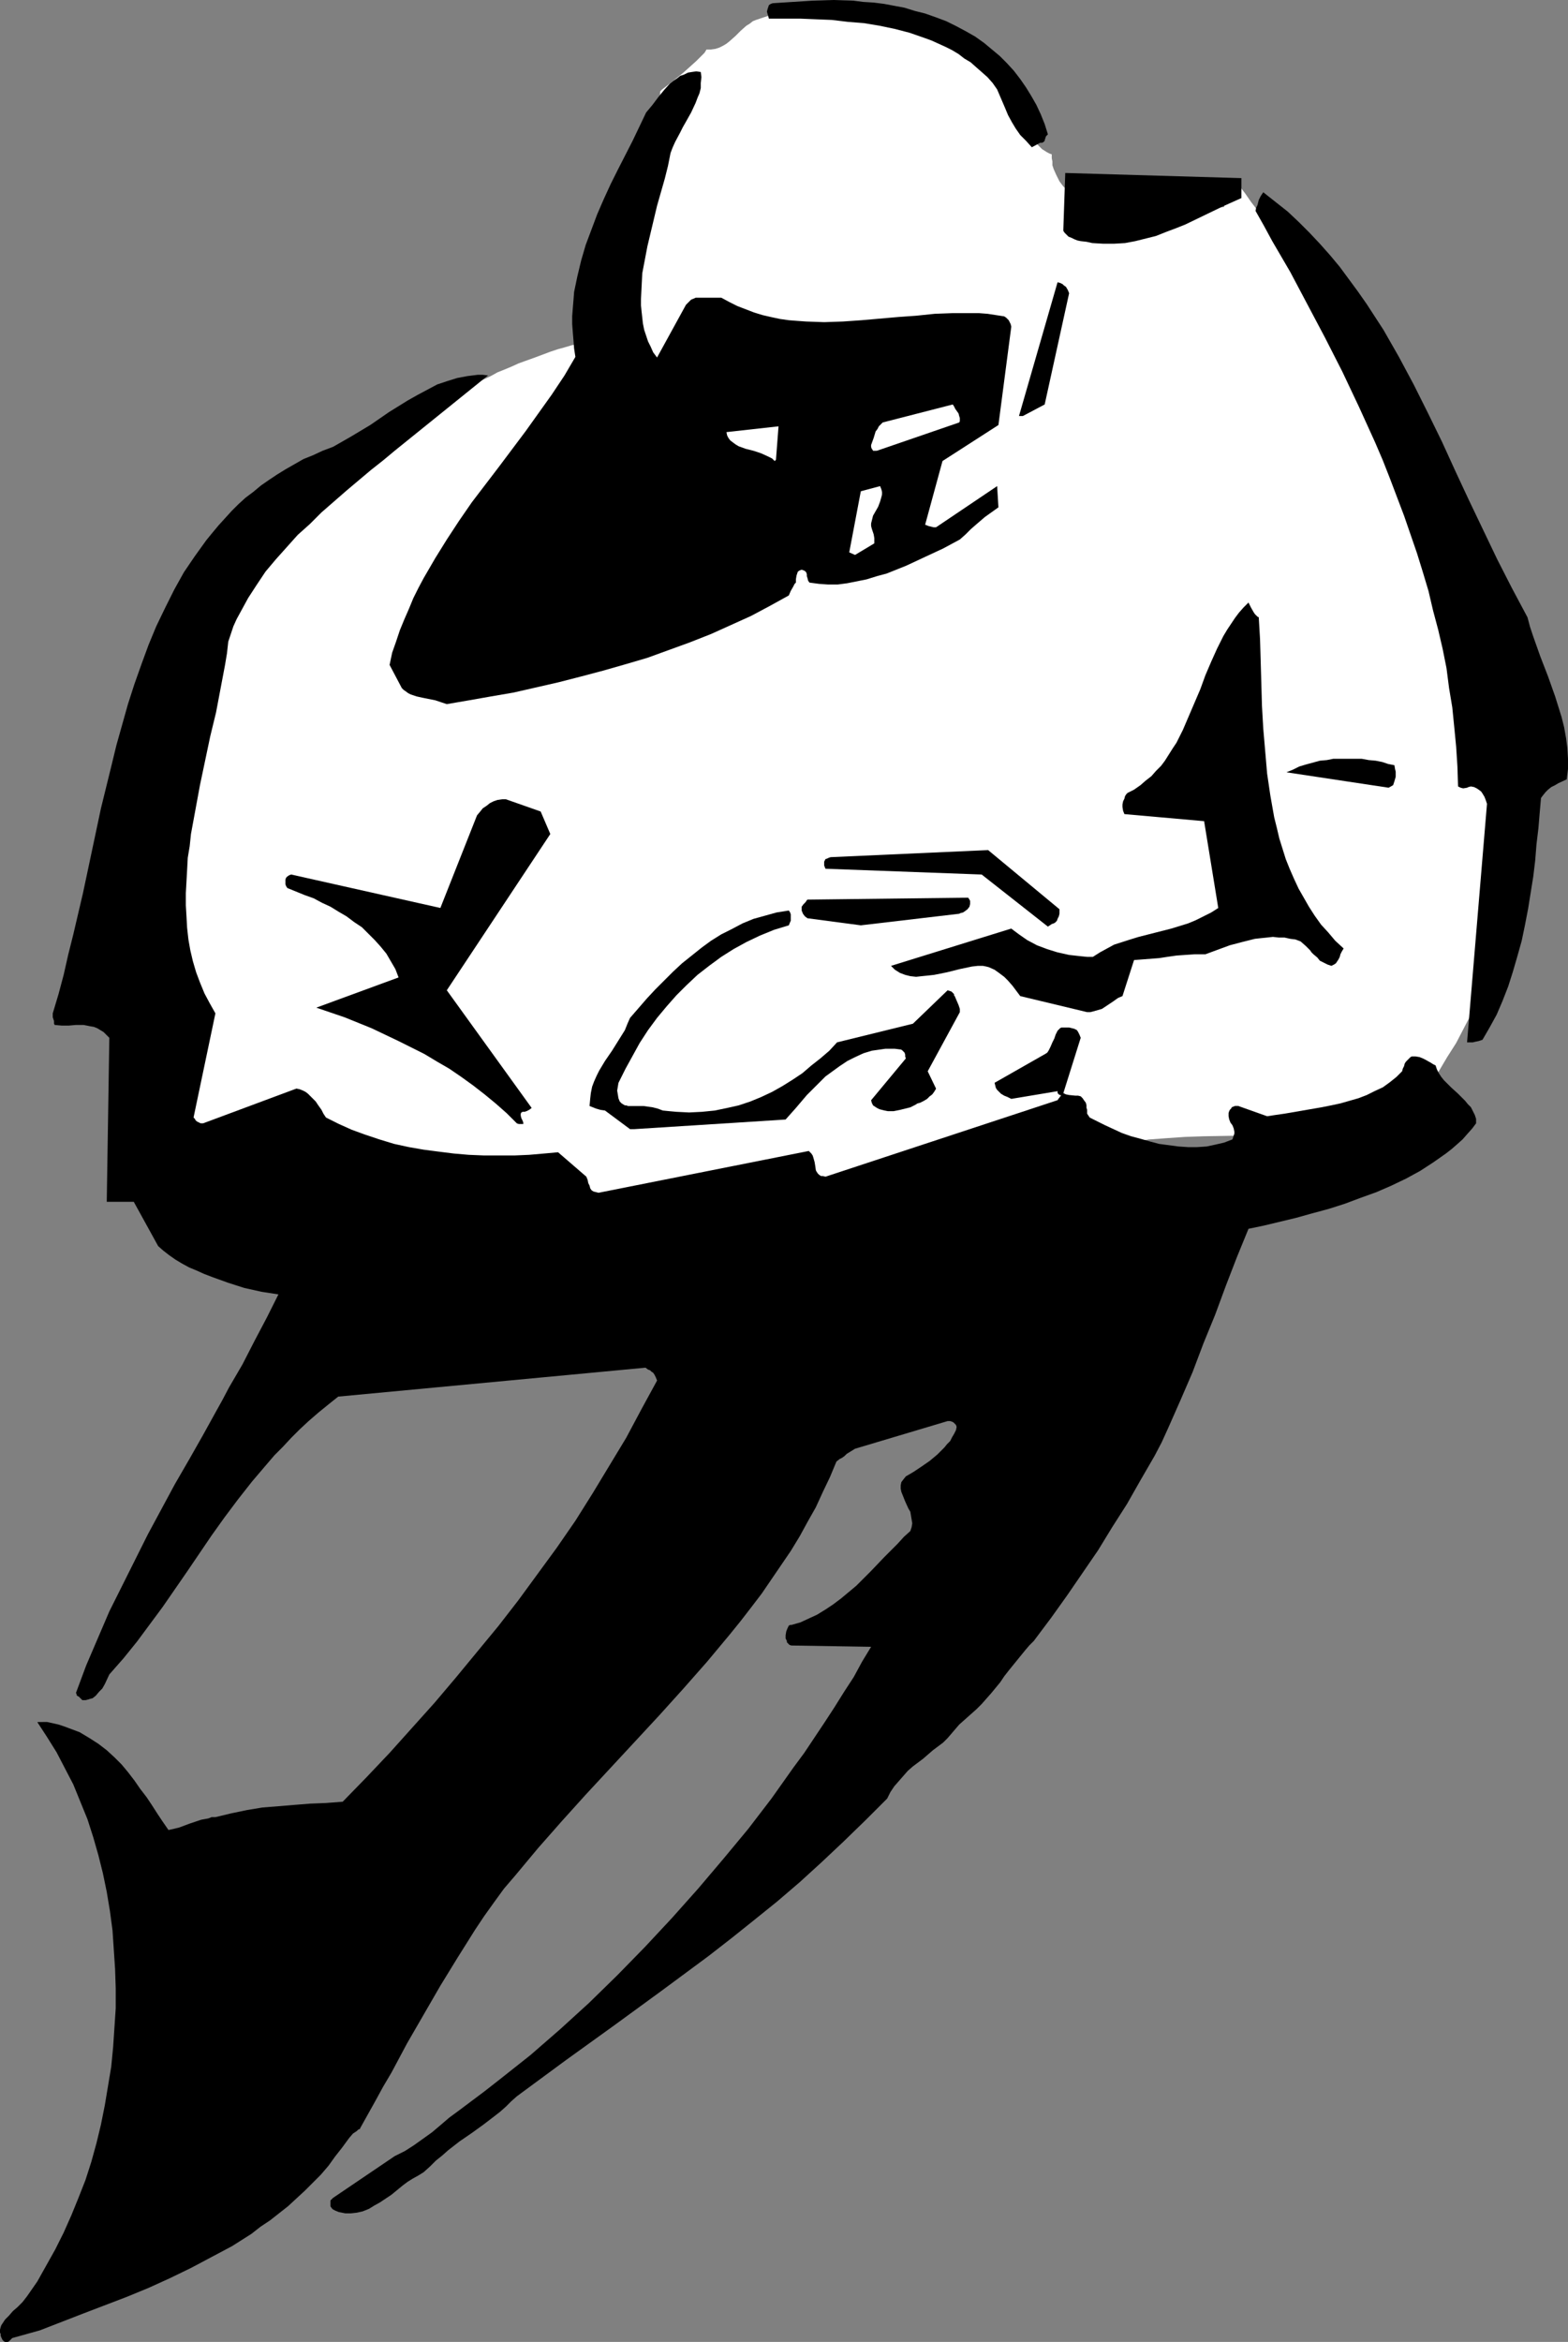 <?xml version="1.0" encoding="UTF-8" standalone="no"?>
<svg
   version="1.0"
   width="104.283mm"
   height="155.711mm"
   id="svg19"
   sodipodi:docname="Player 10.wmf"
   xmlns:inkscape="http://www.inkscape.org/namespaces/inkscape"
   xmlns:sodipodi="http://sodipodi.sourceforge.net/DTD/sodipodi-0.dtd"
   xmlns="http://www.w3.org/2000/svg"
   xmlns:svg="http://www.w3.org/2000/svg">
  <rect width="100%" height="100%" fill="#808080" stroke="none"/>
  <sodipodi:namedview
     id="namedview19"
     pagecolor="#ffffff"
     bordercolor="#000000"
     borderopacity="0.25"
     inkscape:showpageshadow="2"
     inkscape:pageopacity="0.0"
     inkscape:pagecheckerboard="0"
     inkscape:deskcolor="#d1d1d1"
     inkscape:document-units="mm" />
  <defs
     id="defs1">
    <pattern
       id="WMFhbasepattern"
       patternUnits="userSpaceOnUse"
       width="6"
       height="6"
       x="0"
       y="0" />
  </defs>
  <path
     style="fill:#ffffff;fill-opacity:1;fill-rule:evenodd;stroke:none"
     d="m 285.221,52.032 -1.616,0.162 -1.778,0.162 -1.939,-0.162 -1.778,-0.162 -1.616,-0.323 -1.778,-0.485 -1.778,-0.646 -1.616,-0.646 -1.454,-0.97 -1.293,-0.97 -1.293,-1.131 -0.97,-1.293 -0.808,-1.616 -0.646,-1.454 -0.323,-0.97 v -0.97 l -0.162,-0.808 v -0.97 l -0.485,-0.162 -0.646,-0.323 -1.293,-0.808 -0.485,-0.485 -0.485,-0.485 -0.323,-0.323 -0.162,-0.162 v -0.646 l -0.323,-0.97 -0.323,-1.131 -0.646,-1.131 -0.646,-1.131 -0.646,-1.293 -1.616,-2.585 -1.616,-2.585 -0.808,-1.293 -0.646,-1.131 -0.808,-0.97 -0.485,-0.97 -0.485,-0.646 -0.162,-0.646 -1.616,-1.131 -0.808,-0.646 -0.808,-0.485 -1.454,-1.131 -0.808,-0.646 -0.646,-0.646 -0.808,-0.808 -0.97,-0.97 h -0.646 l -0.646,-0.162 -0.808,-0.323 -0.808,-0.485 -1.131,-0.485 -0.97,-0.646 -2.101,-1.293 -2.101,-1.293 -0.808,-0.646 -0.97,-0.646 -0.646,-0.485 -0.646,-0.646 -0.485,-0.323 -0.323,-0.323 -2.101,-0.162 h -2.262 l -2.262,-0.162 -2.586,-0.323 -5.171,-0.323 -5.333,-0.485 -5.333,-0.323 h -2.747 l -2.586,0.162 -2.424,0.162 -2.262,0.323 -2.262,0.485 -1.939,0.646 -0.97,0.323 -0.808,0.323 -0.808,0.646 -0.808,0.485 -1.454,1.293 -1.293,1.293 -1.454,1.293 -0.808,0.646 -0.808,0.485 -0.97,0.485 -0.97,0.323 -1.131,0.162 h -1.131 l -0.485,0.808 -0.646,0.646 -1.454,1.454 -1.616,1.454 -1.616,1.454 -1.616,1.293 -1.616,1.293 -1.454,1.131 -0.646,0.485 -0.485,0.485 -0.162,4.201 -0.323,4.201 -0.485,4.04 -0.646,4.04 -0.808,4.201 -0.97,3.878 -1.131,4.04 -1.293,4.04 -1.293,3.878 -2.909,7.756 -1.616,3.878 -3.394,7.595 -3.394,7.433 h -0.485 l -0.485,0.162 -1.293,0.162 -1.616,0.323 -1.616,0.485 -1.778,0.485 -1.939,0.646 -3.878,1.454 -4.04,1.454 -1.778,0.808 -1.939,0.808 -1.616,0.646 -1.454,0.808 -1.293,0.646 -1.131,0.485 -1.939,0.808 -1.939,0.97 -1.939,1.293 -1.939,1.454 -1.939,1.454 -1.939,1.616 -3.878,3.393 -4.04,3.393 -1.939,1.778 -1.939,1.454 -2.101,1.454 -1.939,1.293 -1.939,1.131 -2.101,0.808 -1.454,0.646 -1.778,0.808 -1.616,0.97 -1.778,1.131 -1.939,1.293 -1.939,1.293 -1.939,1.454 -1.939,1.293 -3.878,2.585 -1.939,1.293 -1.778,0.97 -1.939,0.808 -1.616,0.646 -0.97,0.323 -0.808,0.162 h -0.808 l -0.646,0.162 -1.131,1.778 -0.97,1.778 -2.424,3.555 -2.586,3.717 -2.586,3.717 -2.586,3.717 -2.424,3.717 -0.97,1.778 -0.97,1.778 -0.97,1.778 -0.646,1.778 -0.162,0.485 v 0.646 l -0.323,1.454 -0.485,1.454 -0.97,3.393 -0.323,1.616 -0.323,1.454 -0.162,0.485 v 0.646 l -7.757,66.091 -0.323,1.778 v 1.778 l -0.162,1.616 v 3.393 l 0.162,1.616 0.323,3.07 0.485,2.909 0.646,2.747 0.808,2.747 1.131,2.585 0.97,2.585 1.293,2.424 2.424,5.009 2.747,5.171 1.293,2.585 1.293,2.747 0.97,2.262 1.131,1.939 1.454,1.939 1.293,1.778 1.616,1.616 1.616,1.454 1.778,1.293 1.778,1.293 1.939,0.97 1.939,0.97 2.101,0.97 2.101,0.646 2.262,0.808 2.262,0.485 2.262,0.646 2.262,0.323 4.686,0.808 4.848,0.485 4.848,0.485 4.848,0.323 4.686,0.323 4.525,0.323 4.363,0.485 2.101,0.323 2.101,0.323 5.333,0.97 5.333,0.97 5.333,0.808 5.333,0.485 5.333,0.485 5.333,0.323 5.171,0.162 5.333,0.162 h 5.171 l 5.333,-0.162 5.171,-0.323 5.171,-0.323 5.171,-0.485 5.171,-0.646 5.171,-0.646 5.171,-0.646 5.01,-0.97 5.171,-0.808 5.171,-0.97 5.01,-1.131 10.342,-2.262 10.019,-2.585 10.181,-2.747 10.019,-3.07 10.181,-2.909 10.019,-3.232 1.939,-0.485 2.101,-0.485 2.101,-0.485 2.101,-0.485 4.363,-0.646 4.363,-0.323 4.686,-0.323 4.686,-0.162 9.373,-0.162 h 4.848 l 4.686,-0.162 4.525,-0.162 4.525,-0.485 4.363,-0.485 2.101,-0.485 2.101,-0.323 2.101,-0.485 1.939,-0.646 1.939,-0.646 1.939,-0.646 1.131,-0.646 1.131,-0.646 1.293,-0.97 1.293,-0.808 1.293,-0.808 1.454,-0.808 1.454,-0.323 0.808,-0.162 0.646,-0.162 0.97,-1.454 0.97,-1.454 2.262,-3.393 2.101,-3.555 2.262,-3.555 2.101,-4.04 2.101,-4.04 1.939,-4.201 1.778,-4.201 0.646,-2.262 0.646,-2.101 0.646,-2.101 0.646,-2.262 0.323,-2.262 0.485,-2.101 0.162,-2.262 0.162,-2.101 0.162,-2.262 -0.162,-2.101 -0.162,-2.262 -0.323,-2.101 -0.485,-2.101 -0.646,-2.101 -0.808,-1.939 -0.97,-2.101 0.323,-2.262 0.323,-2.262 0.162,-2.424 0.162,-2.585 v -2.424 -2.747 l -0.162,-2.585 -0.162,-2.747 -0.323,-2.747 -0.323,-2.909 -0.808,-5.817 -0.97,-5.817 -1.131,-5.817 -1.293,-5.817 -1.293,-5.817 -1.616,-5.656 -1.454,-5.494 -1.454,-5.333 -0.646,-2.585 -0.808,-2.424 -0.646,-2.424 -0.808,-2.424 -0.646,-2.262 -0.646,-2.101 -0.646,-2.262 -0.808,-2.262 -0.808,-2.424 -0.97,-2.424 -1.131,-2.424 -1.131,-2.424 -1.131,-2.585 -1.454,-2.585 -1.454,-2.585 -1.293,-2.585 -3.232,-5.171 -3.232,-5.333 -3.555,-5.333 -3.394,-5.333 -3.717,-5.171 -3.717,-5.171 -3.555,-5.009 -3.555,-4.848 -3.394,-4.686 -1.778,-2.262 -1.616,-2.101 -1.454,-2.101 -1.616,-2.101 -1.131,-1.131 -0.162,0.808 -0.162,0.97 -0.97,1.616 -0.97,1.454 -0.162,0.97 -0.162,0.808 -2.424,0.162 -2.586,0.323 -2.586,0.323 -2.586,0.323 h -2.909 -1.454 -1.454 -1.616 l -1.454,-0.323 -1.616,-0.323 z"
     id="path1" />
  <path
     style="fill:#000000;fill-opacity:1;fill-rule:evenodd;stroke:none"
     d="m 3.07,587.545 6.949,-1.939 10.827,-4.201 5.494,-2.101 5.494,-2.101 5.494,-2.262 5.333,-2.424 5.333,-2.585 5.171,-2.747 5.171,-2.747 4.848,-3.07 2.262,-1.778 2.424,-1.616 2.262,-1.778 2.262,-1.778 2.101,-1.939 2.101,-1.939 1.939,-1.939 2.101,-2.101 1.939,-2.262 1.616,-2.262 1.778,-2.262 1.778,-2.424 0.97,-1.131 0.485,-0.323 0.485,-0.323 0.323,-0.323 0.323,-0.162 h 0.162 v -0.162 l 3.878,-6.948 1.939,-3.555 2.101,-3.555 3.878,-7.272 4.202,-7.272 4.202,-7.272 4.363,-7.11 4.363,-6.948 2.262,-3.393 2.424,-3.393 2.586,-3.555 2.909,-3.393 5.656,-6.787 5.979,-6.787 5.979,-6.625 12.443,-13.412 6.141,-6.625 5.979,-6.625 5.979,-6.787 5.656,-6.787 2.747,-3.393 2.747,-3.555 2.586,-3.393 2.424,-3.555 2.424,-3.555 2.424,-3.555 2.262,-3.717 1.939,-3.555 2.101,-3.717 1.778,-3.878 1.778,-3.717 1.616,-3.878 0.808,-0.646 0.646,-0.323 0.646,-0.485 0.485,-0.485 2.101,-1.293 23.27,-6.948 h 0.646 l 0.485,0.162 0.323,0.162 0.323,0.323 0.323,0.323 0.162,0.485 -0.162,0.808 -0.485,0.97 -0.485,0.808 -0.485,0.97 -0.808,0.808 -0.646,0.808 -1.778,1.778 -1.939,1.616 -2.101,1.454 -1.939,1.293 -1.939,1.131 -0.646,0.808 -0.485,0.646 -0.162,0.808 v 0.808 l 0.162,0.808 0.323,0.808 0.646,1.616 0.808,1.778 0.485,0.808 0.162,0.97 0.162,0.97 0.162,0.97 -0.162,0.97 -0.323,0.97 -1.616,1.454 -1.616,1.778 -1.616,1.616 -1.778,1.778 -3.394,3.555 -3.555,3.555 -1.939,1.616 -1.939,1.616 -1.939,1.454 -1.939,1.293 -2.101,1.293 -2.101,0.97 -2.101,0.97 -2.262,0.646 h -0.323 l -0.323,0.162 -0.162,0.323 -0.162,0.323 -0.323,0.808 -0.162,0.97 v 0.808 l 0.323,0.646 v 0.323 l 0.323,0.323 0.323,0.323 0.485,0.162 20.038,0.323 -2.262,3.717 -2.101,3.878 -2.424,3.717 -2.424,3.878 -2.424,3.717 -2.586,3.878 -2.586,3.878 -2.747,3.717 -5.494,7.756 -5.818,7.595 -6.302,7.595 -6.302,7.433 -6.626,7.433 -6.787,7.272 -6.949,7.11 -7.11,6.948 -7.272,6.625 -3.717,3.232 -3.717,3.232 -3.878,3.07 -3.878,3.07 -3.717,2.909 -3.878,2.909 -2.586,1.939 -2.424,1.778 -2.262,1.939 -2.101,1.778 -2.262,1.616 -2.262,1.616 -2.262,1.454 -2.586,1.293 -15.513,10.503 -0.323,0.323 -0.323,0.323 v 0.323 0.808 0.323 l 0.323,0.485 0.323,0.323 0.646,0.323 0.808,0.323 0.808,0.162 0.808,0.162 h 1.454 l 1.454,-0.162 1.454,-0.323 1.616,-0.646 1.293,-0.808 1.454,-0.808 2.909,-1.939 2.747,-2.262 1.293,-0.97 1.293,-0.808 1.454,-0.808 1.293,-0.808 1.616,-1.454 1.454,-1.454 1.616,-1.293 1.454,-1.293 2.909,-2.262 3.07,-2.101 2.909,-2.101 2.747,-2.101 1.454,-1.131 1.454,-1.293 1.293,-1.293 1.454,-1.293 6.141,-4.525 6.141,-4.525 12.12,-8.726 11.958,-8.726 11.797,-8.726 5.818,-4.525 5.656,-4.525 5.818,-4.686 5.656,-4.848 5.494,-5.009 5.494,-5.171 5.494,-5.333 5.494,-5.494 0.808,-1.616 0.97,-1.454 1.131,-1.293 1.131,-1.293 1.131,-1.293 1.293,-1.131 2.586,-1.939 2.424,-2.101 2.586,-1.939 1.131,-1.131 0.97,-1.131 0.97,-1.131 0.97,-1.131 1.454,-1.293 1.454,-1.293 1.454,-1.293 1.293,-1.293 2.424,-2.747 2.262,-2.747 0.97,-1.454 1.131,-1.454 2.101,-2.585 2.101,-2.585 0.97,-1.131 1.131,-1.131 4.363,-5.817 4.04,-5.656 3.878,-5.656 3.878,-5.656 3.555,-5.817 3.717,-5.817 3.394,-5.979 3.555,-6.14 1.778,-3.393 1.616,-3.555 3.07,-6.948 3.07,-7.11 2.747,-7.272 2.909,-7.11 2.747,-7.433 2.747,-7.11 2.909,-7.11 3.878,-0.808 4.04,-0.97 4.04,-0.97 4.04,-1.131 4.202,-1.131 4.04,-1.293 3.878,-1.454 4.04,-1.454 3.717,-1.616 3.717,-1.778 3.555,-1.939 3.232,-2.101 1.616,-1.131 1.616,-1.131 1.454,-1.131 1.293,-1.131 1.454,-1.293 1.131,-1.293 1.293,-1.454 0.97,-1.293 v -1.131 l -0.323,-0.97 -0.485,-0.97 -0.485,-0.97 -0.808,-0.808 -0.646,-0.808 -1.778,-1.778 -1.778,-1.616 -1.778,-1.778 -0.646,-0.808 -0.646,-0.97 -0.485,-0.97 -0.323,-0.97 -0.646,-0.323 -0.485,-0.323 -1.454,-0.808 -0.646,-0.323 -0.808,-0.323 -0.97,-0.162 h -0.97 l -0.323,0.162 -0.485,0.485 -0.646,0.646 -0.323,0.485 -0.162,0.646 -0.323,0.646 -0.162,0.646 -1.454,1.454 -1.616,1.293 -1.778,1.293 -2.101,0.97 -1.939,0.97 -2.101,0.808 -2.262,0.646 -2.262,0.646 -2.262,0.485 -2.424,0.485 -4.686,0.808 -4.686,0.808 -2.262,0.323 -2.101,0.323 -7.272,-2.585 h -0.808 l -0.808,0.323 -0.162,0.323 -0.323,0.323 -0.162,0.323 -0.162,0.485 v 0.323 0.485 l 0.162,0.808 0.323,0.808 0.485,0.646 0.323,0.808 0.162,0.808 v 0.485 l -0.162,0.485 -0.162,0.485 -0.162,0.485 -2.101,0.808 -2.101,0.485 -2.262,0.485 -2.424,0.162 h -2.262 l -2.424,-0.162 -2.424,-0.323 -2.424,-0.323 -2.424,-0.646 -2.262,-0.646 -2.424,-0.646 -2.262,-0.808 -2.101,-0.97 -2.101,-0.97 -1.939,-0.97 -1.939,-0.97 -0.323,-0.485 -0.323,-0.485 v -0.485 -0.485 l -0.162,-0.485 v -0.646 l -0.162,-0.646 -0.485,-0.646 -0.323,-0.485 -0.485,-0.485 -0.646,-0.162 h -0.646 l -1.616,-0.162 -0.808,-0.162 -0.646,-0.323 4.363,-13.897 -0.323,-0.808 -0.323,-0.646 -0.323,-0.485 -0.646,-0.323 -0.646,-0.162 -0.646,-0.162 h -1.454 -0.485 l -0.323,0.162 -0.323,0.323 -0.323,0.323 -0.485,0.97 -0.323,0.97 -0.485,0.97 -0.485,1.131 -0.485,0.97 -0.323,0.485 -0.485,0.323 -12.766,7.272 0.162,0.646 0.162,0.646 0.323,0.485 0.485,0.485 0.485,0.485 0.808,0.485 0.808,0.323 0.97,0.485 11.635,-1.939 v 0.323 0.162 l 0.323,0.323 0.162,0.162 h 0.162 0.162 v 0.323 h -0.162 l -0.162,0.323 -0.162,0.162 -0.323,0.485 -58.337,19.229 -0.646,-0.162 h -0.485 l -0.485,-0.323 -0.323,-0.323 -0.323,-0.485 -0.162,-0.323 -0.162,-1.131 -0.162,-0.97 -0.323,-1.131 -0.162,-0.485 -0.323,-0.485 -0.323,-0.323 -0.323,-0.323 -52.843,10.503 -0.646,-0.162 -0.646,-0.162 -0.485,-0.323 -0.323,-0.485 -0.162,-0.646 -0.323,-0.646 -0.162,-0.808 -0.323,-0.808 -7.11,-6.14 -3.555,0.323 -3.717,0.323 -3.717,0.162 h -3.878 -3.717 l -3.878,-0.162 -3.717,-0.323 -3.878,-0.485 -3.717,-0.485 -3.717,-0.646 -3.717,-0.808 -3.717,-1.131 -3.394,-1.131 -3.555,-1.293 -3.232,-1.454 -3.232,-1.616 -0.646,-0.97 -0.485,-0.97 -0.808,-1.131 -0.646,-0.97 -0.97,-0.97 -0.97,-0.97 -0.646,-0.485 -0.646,-0.323 -0.808,-0.323 -0.808,-0.162 -23.432,8.726 h -0.646 l -0.646,-0.323 -0.323,-0.162 -0.323,-0.323 -0.162,-0.323 -0.323,-0.323 5.494,-26.178 -1.454,-2.585 -1.293,-2.424 -1.131,-2.747 -0.97,-2.585 -0.808,-2.747 -0.646,-2.747 -0.485,-2.747 -0.323,-2.909 -0.162,-2.909 -0.162,-2.747 v -3.07 l 0.162,-2.909 0.162,-2.909 0.162,-3.07 0.485,-2.909 0.323,-3.07 1.131,-6.14 1.131,-6.14 1.293,-6.14 1.293,-6.14 1.454,-5.979 1.131,-5.979 1.131,-5.979 0.485,-2.909 0.323,-2.909 0.646,-1.939 0.646,-1.939 0.808,-1.778 0.97,-1.778 0.97,-1.778 0.97,-1.778 2.101,-3.232 2.262,-3.393 2.586,-3.07 2.747,-3.07 2.747,-3.07 3.07,-2.747 2.909,-2.909 6.302,-5.494 6.141,-5.171 3.07,-2.424 2.909,-2.424 23.432,-18.906 -1.293,-0.162 h -1.293 l -1.293,0.162 -1.293,0.162 -2.586,0.485 -2.586,0.808 -2.424,0.808 -2.424,1.293 -2.424,1.293 -2.586,1.454 -4.686,2.909 -4.686,3.232 -2.424,1.454 -2.424,1.454 -2.262,1.293 -2.262,1.293 -2.586,0.97 -2.424,1.131 -2.424,0.97 -2.262,1.293 -2.262,1.293 -2.101,1.293 -1.939,1.293 -2.101,1.454 -1.939,1.616 -1.939,1.454 -1.778,1.616 -1.778,1.778 -1.616,1.778 -1.616,1.778 -1.616,1.939 -1.454,1.778 -2.909,4.04 -2.747,4.04 -2.424,4.363 -2.262,4.525 -2.262,4.686 -1.939,4.686 -1.778,4.848 -1.778,5.009 -1.616,5.009 -1.454,5.171 -1.454,5.171 -1.293,5.332 -2.586,10.503 -2.262,10.665 -1.131,5.333 -1.131,5.332 -2.424,10.342 -1.293,5.171 -1.131,5.009 -1.293,4.848 -1.454,4.848 v 0.97 l 0.323,0.97 v 0.485 0.162 l 0.162,0.323 v 0 l 1.778,0.162 h 1.778 l 1.778,-0.162 h 1.939 l 1.616,0.323 0.97,0.162 0.808,0.323 0.808,0.485 0.808,0.485 0.646,0.646 0.808,0.808 -0.646,41.206 h 6.787 l 6.141,11.15 1.293,1.131 1.454,1.131 1.616,1.131 1.616,0.97 1.778,0.97 1.939,0.808 1.778,0.808 2.101,0.808 4.04,1.454 4.04,1.293 4.363,0.97 4.202,0.646 -2.909,5.817 -3.07,5.817 -3.07,5.979 -3.394,5.817 -1.616,3.07 -1.616,2.909 -3.394,6.14 -3.394,5.979 -3.555,6.14 -3.394,6.302 -3.394,6.302 -3.232,6.464 -3.232,6.464 -3.232,6.464 -2.909,6.787 -2.909,6.787 -2.586,6.948 0.162,0.162 v 0.323 l 0.162,0.162 0.162,0.162 h 0.162 l 0.162,0.162 0.323,0.323 0.162,0.162 0.323,0.323 h 0.808 l 0.646,-0.162 0.485,-0.162 0.646,-0.162 0.808,-0.646 0.808,-0.97 0.808,-0.808 0.646,-1.131 1.131,-2.424 3.555,-4.04 3.394,-4.201 3.232,-4.363 3.232,-4.363 6.141,-8.888 6.141,-9.049 3.232,-4.525 3.394,-4.525 3.555,-4.525 3.717,-4.363 1.939,-2.262 2.101,-2.101 2.101,-2.262 2.101,-2.101 2.262,-2.101 2.424,-2.101 2.586,-2.101 2.424,-1.939 77.244,-7.272 0.646,0.485 0.485,0.162 0.323,0.323 0.485,0.323 0.323,0.485 0.323,0.646 0.323,0.808 -3.878,7.11 -3.878,7.272 -4.202,6.948 -4.202,6.948 -4.363,6.948 -4.686,6.787 -4.848,6.625 -4.848,6.625 -5.01,6.464 -5.333,6.464 -5.333,6.464 -5.333,6.302 -5.656,6.302 -5.656,6.302 -5.818,6.14 -5.979,6.14 -4.202,0.323 -4.04,0.162 -4.04,0.323 -3.878,0.323 -4.04,0.323 -3.878,0.646 -3.878,0.808 -4.04,0.97 h -0.97 l -0.808,0.323 -1.778,0.323 -1.454,0.485 -1.454,0.485 -1.293,0.485 -1.293,0.485 -1.293,0.323 -1.454,0.323 -1.454,-2.101 -1.293,-1.939 -1.454,-2.262 -1.293,-1.939 -1.616,-2.101 -1.454,-2.101 -1.616,-2.101 -1.616,-1.939 -1.778,-1.778 -1.939,-1.778 -2.101,-1.616 -2.262,-1.454 -2.424,-1.454 -2.586,-0.97 -1.293,-0.485 -1.454,-0.485 -1.454,-0.323 -1.454,-0.323 H 9.373 l 2.424,3.717 2.424,3.878 2.101,4.04 2.101,4.04 1.778,4.363 1.778,4.363 1.454,4.525 1.293,4.525 1.131,4.525 0.97,4.686 0.808,4.848 0.646,4.848 0.323,4.848 0.323,4.848 0.162,4.848 v 5.009 l -0.323,4.848 -0.323,4.848 -0.485,5.009 -0.808,4.848 -0.808,4.848 -0.97,4.848 -1.131,4.686 -1.293,4.686 -1.454,4.525 -1.778,4.525 -1.778,4.363 -1.939,4.363 -2.101,4.201 -2.262,4.04 -2.262,4.04 -2.586,3.717 -1.131,1.454 -1.293,1.293 -1.131,0.97 -0.97,1.131 -0.97,0.97 -0.646,0.97 -0.323,0.485 -0.162,0.485 L 0,585.445 v 0.646 0.162 l 0.162,0.162 v 0.485 l 0.162,0.485 0.323,0.646 0.323,0.323 0.323,0.162 h 0.323 0.323 l 0.323,-0.162 0.323,-0.323 z"
     id="path2" />
  <path
     style="fill:#000000;fill-opacity:1;fill-rule:evenodd;stroke:none"
     d="m 245.468,402.2 3.232,-3.878 3.07,-3.717 1.454,-1.939 1.454,-1.939 1.293,-1.939 1.293,-2.101 1.131,-2.101 0.97,-2.101 0.97,-2.262 0.808,-2.424 0.646,-2.424 0.323,-2.585 0.323,-2.747 0.162,-2.747 z"
     id="path3" />
  <path
     style="fill:#000000;fill-opacity:1;fill-rule:evenodd;stroke:none"
     d="m 178.405,381.517 10.504,-15.998 -0.323,-0.485 -0.323,-0.162 -0.323,-0.323 -0.485,-0.162 -0.808,-0.162 -0.97,-0.162 h -1.131 -1.131 -0.97 l -1.131,-0.323 -3.717,18.745 z"
     id="path4" />
  <path
     style="fill:#000000;fill-opacity:1;fill-rule:evenodd;stroke:none"
     d="m 159.336,283.754 38.137,-2.424 1.293,-1.454 1.293,-1.454 2.747,-3.232 1.454,-1.454 1.616,-1.616 1.616,-1.616 1.778,-1.293 1.778,-1.293 1.939,-1.293 1.939,-0.97 2.101,-0.97 2.101,-0.646 2.262,-0.323 1.131,-0.162 h 1.131 1.293 l 1.293,0.162 h 0.162 l 0.323,0.162 0.162,0.162 0.323,0.323 0.162,0.162 0.162,0.485 v 0.485 l 0.162,0.485 -8.726,10.503 0.162,0.646 0.323,0.646 0.485,0.323 0.485,0.323 0.646,0.323 0.646,0.162 0.646,0.162 0.808,0.162 h 1.454 l 1.616,-0.323 1.293,-0.323 1.293,-0.323 1.293,-0.646 0.485,-0.323 0.646,-0.162 0.97,-0.485 0.808,-0.485 0.646,-0.646 0.646,-0.485 0.485,-0.646 0.485,-0.808 -2.101,-4.363 8.08,-14.866 v -0.808 l -0.323,-0.97 -0.485,-1.131 -0.485,-1.131 v 0 l -0.162,-0.162 v -0.323 l -0.162,-0.162 -0.162,-0.162 -0.323,-0.323 -0.485,-0.162 -0.485,-0.162 -8.726,8.403 -19.069,4.686 -1.939,2.101 -2.262,1.939 -2.262,1.778 -2.262,1.939 -2.424,1.616 -2.586,1.616 -2.586,1.454 -2.747,1.293 -2.747,1.131 -2.909,0.97 -2.909,0.646 -3.07,0.646 -3.232,0.323 -3.232,0.162 -3.232,-0.162 -1.778,-0.162 -1.616,-0.162 -1.293,-0.485 -1.293,-0.323 -1.131,-0.162 -1.131,-0.162 h -3.07 -0.808 l -0.485,-0.162 h -0.323 l -0.808,-0.485 -0.485,-0.485 -0.323,-0.808 -0.162,-0.97 -0.162,-0.97 0.162,-0.97 0.162,-0.97 1.778,-3.555 1.778,-3.232 1.778,-3.232 2.101,-3.232 2.262,-3.07 2.424,-2.909 2.424,-2.747 2.586,-2.585 2.747,-2.585 2.909,-2.262 3.07,-2.262 3.07,-1.939 3.232,-1.778 3.394,-1.616 3.555,-1.454 3.717,-1.131 0.323,-0.808 0.162,-0.323 v -0.485 -0.646 -0.485 l -0.162,-0.485 -0.323,-0.485 -3.07,0.485 -2.909,0.808 -2.909,0.808 -2.747,1.131 -2.747,1.454 -2.586,1.293 -2.586,1.616 -2.424,1.778 -2.424,1.939 -2.424,1.939 -2.262,2.101 -2.262,2.262 -2.262,2.262 -2.101,2.262 -4.202,4.848 -0.646,1.454 -0.646,1.616 -0.808,1.293 -0.808,1.293 -1.616,2.585 -1.778,2.585 -1.454,2.424 -0.646,1.293 -0.646,1.454 -0.485,1.293 -0.323,1.616 -0.162,1.454 -0.162,1.778 0.808,0.323 0.808,0.323 1.131,0.323 1.131,0.162 6.302,4.686 z"
     id="path5" />
  <path
     style="fill:#000000;fill-opacity:1;fill-rule:evenodd;stroke:none"
     d="m 129.925,282.3 0.485,0.162 h 0.646 0.162 0.323 v -0.162 -0.162 l -0.162,-0.485 -0.323,-0.646 -0.162,-0.646 v -0.323 -0.162 l 0.162,-0.323 0.323,-0.162 h 0.485 l 0.485,-0.162 0.646,-0.323 0.646,-0.485 -21.331,-29.571 26.017,-39.267 -2.424,-5.656 -8.726,-3.07 h -0.97 l -1.131,0.162 -0.97,0.323 -0.97,0.485 -0.808,0.646 -0.97,0.646 -0.646,0.808 -0.808,0.97 -9.211,23.269 -37.491,-8.403 -0.485,0.162 -0.485,0.323 -0.323,0.323 -0.162,0.485 v 0.646 0.485 l 0.162,0.485 0.323,0.485 4.363,1.778 2.262,0.808 2.101,1.131 2.101,0.97 2.101,1.293 1.939,1.131 1.939,1.454 1.939,1.293 1.616,1.616 1.616,1.616 1.454,1.616 1.454,1.778 1.131,1.939 1.131,1.939 0.808,2.101 -20.685,7.595 7.11,2.424 6.787,2.747 3.394,1.616 3.394,1.616 3.232,1.616 3.232,1.616 3.232,1.939 3.07,1.778 3.07,2.101 2.909,2.101 2.909,2.262 2.747,2.262 2.747,2.424 z"
     id="path6" />
  <path
     style="fill:#000000;fill-opacity:1;fill-rule:evenodd;stroke:none"
     d="m 369.737,261.939 h 0.485 l 0.646,-0.162 0.808,-0.162 0.97,-0.323 1.778,-3.07 1.778,-3.232 1.454,-3.393 1.454,-3.717 1.131,-3.555 1.131,-3.878 1.131,-4.04 0.808,-3.878 0.808,-4.201 0.646,-4.04 0.646,-4.04 0.485,-4.04 0.323,-4.04 0.485,-4.04 0.323,-3.878 0.323,-3.717 0.485,-0.646 0.646,-0.808 0.646,-0.646 0.808,-0.646 0.97,-0.485 0.808,-0.485 2.101,-0.97 0.323,-2.585 v -2.585 l -0.162,-2.747 -0.323,-2.424 -0.485,-2.747 -0.646,-2.585 -0.808,-2.585 -0.808,-2.585 -1.778,-5.009 -1.939,-5.009 -1.778,-5.009 -0.808,-2.424 -0.646,-2.424 -3.878,-7.272 -3.717,-7.272 -3.555,-7.433 -3.555,-7.433 -3.394,-7.272 -3.394,-7.433 -3.555,-7.272 -3.555,-7.11 -3.717,-6.948 -1.939,-3.393 -1.939,-3.393 -2.101,-3.232 -2.101,-3.232 -2.262,-3.232 -2.262,-3.07 -2.262,-3.07 -2.424,-2.909 -2.586,-2.909 -2.586,-2.747 -2.747,-2.747 -2.747,-2.585 -3.07,-2.424 -3.07,-2.424 -0.323,0.485 -0.323,0.485 -0.485,0.97 -0.323,1.293 -0.323,0.646 -0.162,0.808 2.101,3.717 2.101,3.878 4.525,7.756 4.363,8.241 4.363,8.241 4.363,8.564 4.202,8.888 4.04,8.888 1.939,4.525 1.778,4.525 1.778,4.686 1.778,4.686 1.616,4.686 1.616,4.686 1.454,4.686 1.454,4.848 1.131,4.848 1.293,4.848 1.131,4.848 0.97,4.848 0.646,5.009 0.808,4.848 0.485,4.848 0.485,5.009 0.323,5.009 0.162,5.009 0.646,0.323 0.646,0.162 0.97,-0.162 0.323,-0.162 0.646,-0.162 0.808,0.162 0.646,0.323 0.485,0.323 0.646,0.485 0.323,0.485 0.485,0.808 0.323,0.808 0.323,0.97 -5.01,59.95 z"
     id="path7" />
  <path
     style="fill:#000000;fill-opacity:1;fill-rule:evenodd;stroke:none"
     d="m 273.263,254.344 h 0.808 l 0.646,-0.162 1.131,-0.323 1.131,-0.323 0.97,-0.646 0.97,-0.646 0.97,-0.646 1.131,-0.808 1.131,-0.485 2.909,-9.049 2.101,-0.162 2.101,-0.162 2.101,-0.162 2.101,-0.323 2.262,-0.323 2.262,-0.162 2.424,-0.162 h 2.586 l 3.07,-1.131 3.07,-1.131 3.07,-0.808 3.232,-0.808 1.454,-0.162 1.616,-0.162 1.454,-0.162 1.454,0.162 h 1.454 l 1.454,0.323 1.293,0.162 1.293,0.485 1.293,1.131 1.131,1.131 0.323,0.485 0.485,0.485 0.97,0.808 0.646,0.808 0.97,0.485 0.97,0.485 0.97,0.323 0.646,-0.323 0.485,-0.323 0.323,-0.485 0.323,-0.485 0.323,-0.646 0.162,-0.646 0.323,-0.646 0.485,-0.808 -2.101,-1.939 -1.778,-2.101 -1.778,-1.939 -1.616,-2.262 -1.454,-2.262 -1.293,-2.262 -1.293,-2.262 -1.131,-2.424 -1.131,-2.585 -0.97,-2.424 -0.808,-2.585 -0.808,-2.585 -0.646,-2.747 -0.646,-2.585 -0.485,-2.747 -0.485,-2.747 -0.808,-5.494 -0.485,-5.656 -0.485,-5.656 -0.323,-5.656 -0.162,-5.656 -0.162,-5.656 -0.162,-5.494 -0.323,-5.494 -0.323,-0.162 -0.323,-0.323 -0.323,-0.323 -0.323,-0.485 -0.646,-1.131 -0.646,-1.293 -1.293,1.293 -1.131,1.293 -0.97,1.293 -0.97,1.454 -0.97,1.454 -0.97,1.616 -1.616,3.232 -1.454,3.232 -1.454,3.393 -1.293,3.555 -1.454,3.393 -1.454,3.393 -1.454,3.393 -1.616,3.232 -0.97,1.454 -1.939,3.07 -0.97,1.293 -1.293,1.293 -1.131,1.293 -1.454,1.131 -1.293,1.131 -1.616,1.131 -1.616,0.808 -0.323,0.323 -0.323,0.485 -0.162,0.646 -0.323,0.646 -0.162,0.808 v 0.646 l 0.162,0.97 0.323,0.808 20.038,1.778 3.555,21.815 -1.778,1.131 -1.939,0.97 -1.939,0.97 -1.939,0.808 -2.101,0.646 -2.101,0.646 -8.242,2.101 -2.101,0.646 -4.04,1.293 -1.778,0.97 -1.778,0.97 -1.778,1.131 h -1.454 l -1.616,-0.162 -1.454,-0.162 -1.454,-0.162 -1.454,-0.323 -1.454,-0.323 -2.586,-0.808 -2.586,-0.97 -2.424,-1.293 -2.101,-1.454 -1.939,-1.454 -30.219,9.372 0.485,0.485 0.485,0.485 1.293,0.808 1.293,0.485 1.293,0.323 1.454,0.162 1.454,-0.162 1.616,-0.162 1.454,-0.162 3.232,-0.646 3.232,-0.808 3.07,-0.646 1.454,-0.162 h 1.293 l 0.808,0.162 0.646,0.162 1.454,0.646 1.131,0.808 1.293,0.97 0.97,0.97 1.131,1.293 1.939,2.585 z"
     id="path8" />
  <path
     style="fill:#000000;fill-opacity:1;fill-rule:evenodd;stroke:none"
     d="m 216.38,232.53 24.725,-2.909 0.323,-0.162 0.646,-0.162 0.485,-0.323 0.646,-0.485 0.485,-0.646 0.162,-0.646 v -0.485 -0.323 l -0.162,-0.323 -0.323,-0.485 -40.4,0.485 -0.162,0.162 v 0 l -0.323,0.485 -0.485,0.485 -0.485,0.646 v 0.97 l 0.323,0.808 0.485,0.646 0.646,0.485 z"
     id="path9" />
  <path
     style="fill:#000000;fill-opacity:1;fill-rule:evenodd;stroke:none"
     d="m 264.375,232.206 0.485,-0.162 0.323,-0.162 0.485,-0.485 0.162,-0.485 0.323,-0.646 0.162,-0.646 v -1.131 l -17.937,-14.866 -39.592,1.778 -0.485,0.162 -0.323,0.162 -0.485,0.162 -0.162,0.323 -0.162,0.323 v 0.485 0.485 l 0.323,0.808 39.268,1.454 16.645,13.089 z"
     id="path10" />
  <path
     style="fill:#000000;fill-opacity:1;fill-rule:evenodd;stroke:none"
     d="m 349.053,197.949 1.131,-0.646 0.323,-0.97 0.323,-1.131 v -0.485 -0.808 l -0.162,-0.646 -0.162,-0.97 -1.616,-0.323 -1.454,-0.485 -1.616,-0.323 -1.778,-0.162 -1.778,-0.323 h -1.616 -1.778 -1.939 -1.778 l -1.616,0.323 -1.778,0.162 -1.778,0.485 -1.778,0.485 -1.616,0.485 -1.616,0.808 -1.616,0.646 z"
     id="path11" />
  <path
     style="fill:#000000;fill-opacity:1;fill-rule:evenodd;stroke:none"
     d="m 112.311,176.942 5.656,-0.97 5.494,-0.97 5.656,-0.97 5.656,-1.293 5.656,-1.293 5.656,-1.454 5.494,-1.454 5.656,-1.616 5.494,-1.616 5.333,-1.939 5.333,-1.939 5.333,-2.101 5.01,-2.262 5.01,-2.262 4.848,-2.585 4.686,-2.585 0.485,-1.131 0.646,-1.131 0.162,-0.323 0.162,-0.323 0.162,-0.162 0.162,-0.162 v -0.808 l 0.162,-0.97 0.162,-0.485 0.162,-0.485 0.485,-0.323 0.485,-0.162 0.485,0.162 0.323,0.162 0.323,0.323 0.162,0.485 v 0.485 l 0.162,0.485 0.162,0.646 0.323,0.485 2.424,0.323 2.262,0.162 h 2.424 l 2.424,-0.323 2.424,-0.485 2.424,-0.485 2.586,-0.808 2.424,-0.646 2.424,-0.97 2.424,-0.97 4.848,-2.262 4.525,-2.101 2.101,-1.131 2.101,-1.131 1.454,-1.293 1.293,-1.293 1.293,-1.131 1.131,-0.97 1.131,-0.97 1.131,-0.808 2.262,-1.616 -0.323,-5.332 -15.352,10.342 h -0.646 l -0.646,-0.162 -0.646,-0.162 -0.808,-0.323 4.363,-15.998 14.059,-9.049 3.232,-24.723 -0.162,-0.646 -0.323,-0.646 -0.162,-0.323 -0.323,-0.323 -0.323,-0.323 -0.485,-0.323 -2.101,-0.323 -2.101,-0.323 -2.101,-0.162 h -2.262 -4.525 l -4.363,0.162 -4.686,0.485 -4.525,0.323 -9.211,0.808 -4.686,0.323 -4.686,0.162 -4.525,-0.162 -2.262,-0.162 -2.101,-0.162 -2.262,-0.323 -2.262,-0.485 -2.101,-0.485 -2.101,-0.646 -2.101,-0.808 -2.101,-0.808 -1.939,-0.97 -2.101,-1.131 h -5.979 -0.485 l -0.323,0.162 -0.808,0.323 -0.646,0.646 -0.646,0.646 -7.272,13.25 -0.97,-1.293 -0.646,-1.454 -0.646,-1.293 -0.485,-1.454 -0.485,-1.454 -0.323,-1.616 -0.162,-1.454 -0.162,-1.454 -0.162,-1.616 V 75.14 l 0.162,-3.232 0.162,-3.232 0.646,-3.393 0.646,-3.393 0.808,-3.393 1.616,-6.787 1.939,-6.787 0.808,-3.232 0.646,-3.232 0.485,-1.293 0.646,-1.454 1.293,-2.424 0.646,-1.293 0.646,-1.131 1.454,-2.585 1.131,-2.424 0.485,-1.293 0.485,-1.131 0.323,-1.293 v -1.293 l 0.162,-1.454 -0.162,-1.293 -1.131,-0.162 -1.131,0.162 -0.97,0.162 -0.97,0.485 -0.97,0.323 -0.808,0.646 -0.97,0.646 -0.808,0.646 -1.454,1.616 -1.454,1.778 -1.454,1.939 -1.616,1.939 -1.616,3.393 -1.778,3.717 -3.717,7.272 -1.778,3.555 -1.778,3.878 -1.616,3.717 -1.454,3.878 -1.454,3.878 -1.131,3.878 -0.97,4.04 -0.808,3.878 -0.162,2.101 -0.162,1.939 -0.162,2.101 v 1.939 l 0.162,2.101 0.162,1.939 0.162,2.101 0.323,2.101 -2.747,4.686 -3.232,4.848 -3.232,4.525 -3.232,4.525 -3.394,4.525 -3.394,4.525 -6.787,8.888 -3.232,4.686 -3.07,4.686 -2.909,4.686 -2.909,5.009 -1.293,2.424 -1.293,2.585 -1.131,2.747 -1.131,2.585 -1.131,2.747 -0.97,2.909 -0.97,2.747 -0.646,3.07 3.07,5.817 0.485,0.485 0.485,0.323 0.646,0.485 0.646,0.323 1.454,0.485 1.454,0.323 1.616,0.323 1.616,0.323 1.454,0.485 z"
     id="path12" />
  <path
     style="fill:#ffffff;fill-opacity:1;fill-rule:evenodd;stroke:none"
     d="m 214.926,139.453 4.848,-2.909 v -0.646 -0.646 l -0.162,-0.97 -0.323,-0.97 -0.162,-0.485 -0.162,-0.646 v -0.646 l 0.162,-0.646 0.323,-1.293 0.646,-1.131 0.646,-1.131 0.485,-1.293 0.323,-1.131 0.162,-0.646 v -0.646 l -0.162,-0.646 -0.323,-0.808 -4.848,1.293 -2.909,15.351 z"
     id="path13" />
  <path
     style="fill:#ffffff;fill-opacity:1;fill-rule:evenodd;stroke:none"
     d="m 195.049,115.538 0.646,-8.403 -13.089,1.454 0.162,0.808 0.323,0.646 0.485,0.646 0.646,0.485 0.646,0.485 0.808,0.485 1.778,0.646 1.939,0.485 1.939,0.646 1.778,0.808 0.97,0.485 0.646,0.646 z"
     id="path14" />
  <path
     style="fill:#ffffff;fill-opacity:1;fill-rule:evenodd;stroke:none"
     d="m 220.42,113.275 20.685,-7.11 0.162,-0.323 v -0.162 -0.646 l -0.162,-0.485 -0.162,-0.646 -0.808,-1.131 -0.323,-0.646 -0.323,-0.485 -17.614,4.525 -0.485,0.485 -0.485,0.485 -0.323,0.646 -0.485,0.646 -0.485,1.616 -0.646,1.778 v 0.485 l 0.162,0.485 0.162,0.162 0.162,0.323 h 0.485 z"
     id="path15" />
  <path
     style="fill:#000000;fill-opacity:1;fill-rule:evenodd;stroke:none"
     d="m 257.103,104.549 5.494,-2.909 6.141,-27.955 -0.323,-0.808 -0.485,-0.808 -0.485,-0.323 -0.323,-0.323 -0.646,-0.323 -0.646,-0.162 -9.696,33.611 z"
     id="path16" />
  <path
     style="fill:#ffffff;fill-opacity:1;fill-rule:evenodd;stroke:none"
     d="m 204.584,62.051 -0.323,-0.808 -0.646,-0.808 -0.323,-0.323 -0.485,-0.162 h -0.485 -0.646 l 0.162,0.323 0.162,0.323 0.323,0.323 0.323,0.323 0.485,0.323 0.485,0.162 0.485,0.162 z"
     id="path17" />
  <path
     style="fill:#000000;fill-opacity:1;fill-rule:evenodd;stroke:none"
     d="m 271.647,60.597 1.454,0.162 1.454,0.323 2.747,0.162 h 2.747 l 2.747,-0.162 2.586,-0.485 2.586,-0.646 2.586,-0.646 2.424,-0.97 2.586,-0.97 2.424,-0.97 9.373,-4.525 4.686,-2.101 V 44.761 l -44.278,-1.293 -0.485,14.22 v 0.323 l 0.323,0.485 0.485,0.485 0.485,0.485 0.808,0.323 0.646,0.323 0.808,0.323 z"
     id="path18" />
  <path
     style="fill:#000000;fill-opacity:1;fill-rule:evenodd;stroke:none"
     d="m 261.466,35.873 h 0.485 l 0.323,-0.162 0.162,-0.162 0.162,-0.162 v -0.162 l 0.162,-0.485 0.162,-0.485 0.162,-0.162 0.323,-0.323 -0.808,-2.585 -0.97,-2.424 -1.131,-2.424 -1.293,-2.262 -1.293,-2.101 -1.454,-2.101 -1.616,-2.101 -1.778,-1.939 -1.778,-1.778 -1.939,-1.616 -1.939,-1.616 -2.262,-1.616 -2.262,-1.293 -2.424,-1.293 L 237.873,5.333 235.287,4.363 232.54,3.393 229.955,2.747 227.369,1.939 224.783,1.454 222.198,0.97 219.612,0.646 217.027,0.485 214.441,0.162 209.432,0 l -5.171,0.162 -5.01,0.323 -5.01,0.323 -0.485,0.162 -0.485,0.323 -0.162,0.485 -0.162,0.485 -0.162,0.646 0.162,0.646 0.162,0.485 0.162,0.646 h 3.878 4.04 l 3.878,0.162 4.04,0.162 4.04,0.485 4.04,0.323 3.878,0.646 3.878,0.808 3.717,0.97 3.717,1.293 1.778,0.646 1.778,0.808 1.778,0.808 1.616,0.808 1.616,0.97 1.454,1.131 1.616,0.97 1.454,1.293 1.293,1.131 1.454,1.293 1.293,1.454 1.131,1.616 0.97,2.262 0.97,2.262 0.808,1.939 0.97,1.778 0.97,1.616 1.131,1.616 1.454,1.454 1.454,1.616 z"
     id="path19" />
</svg>

